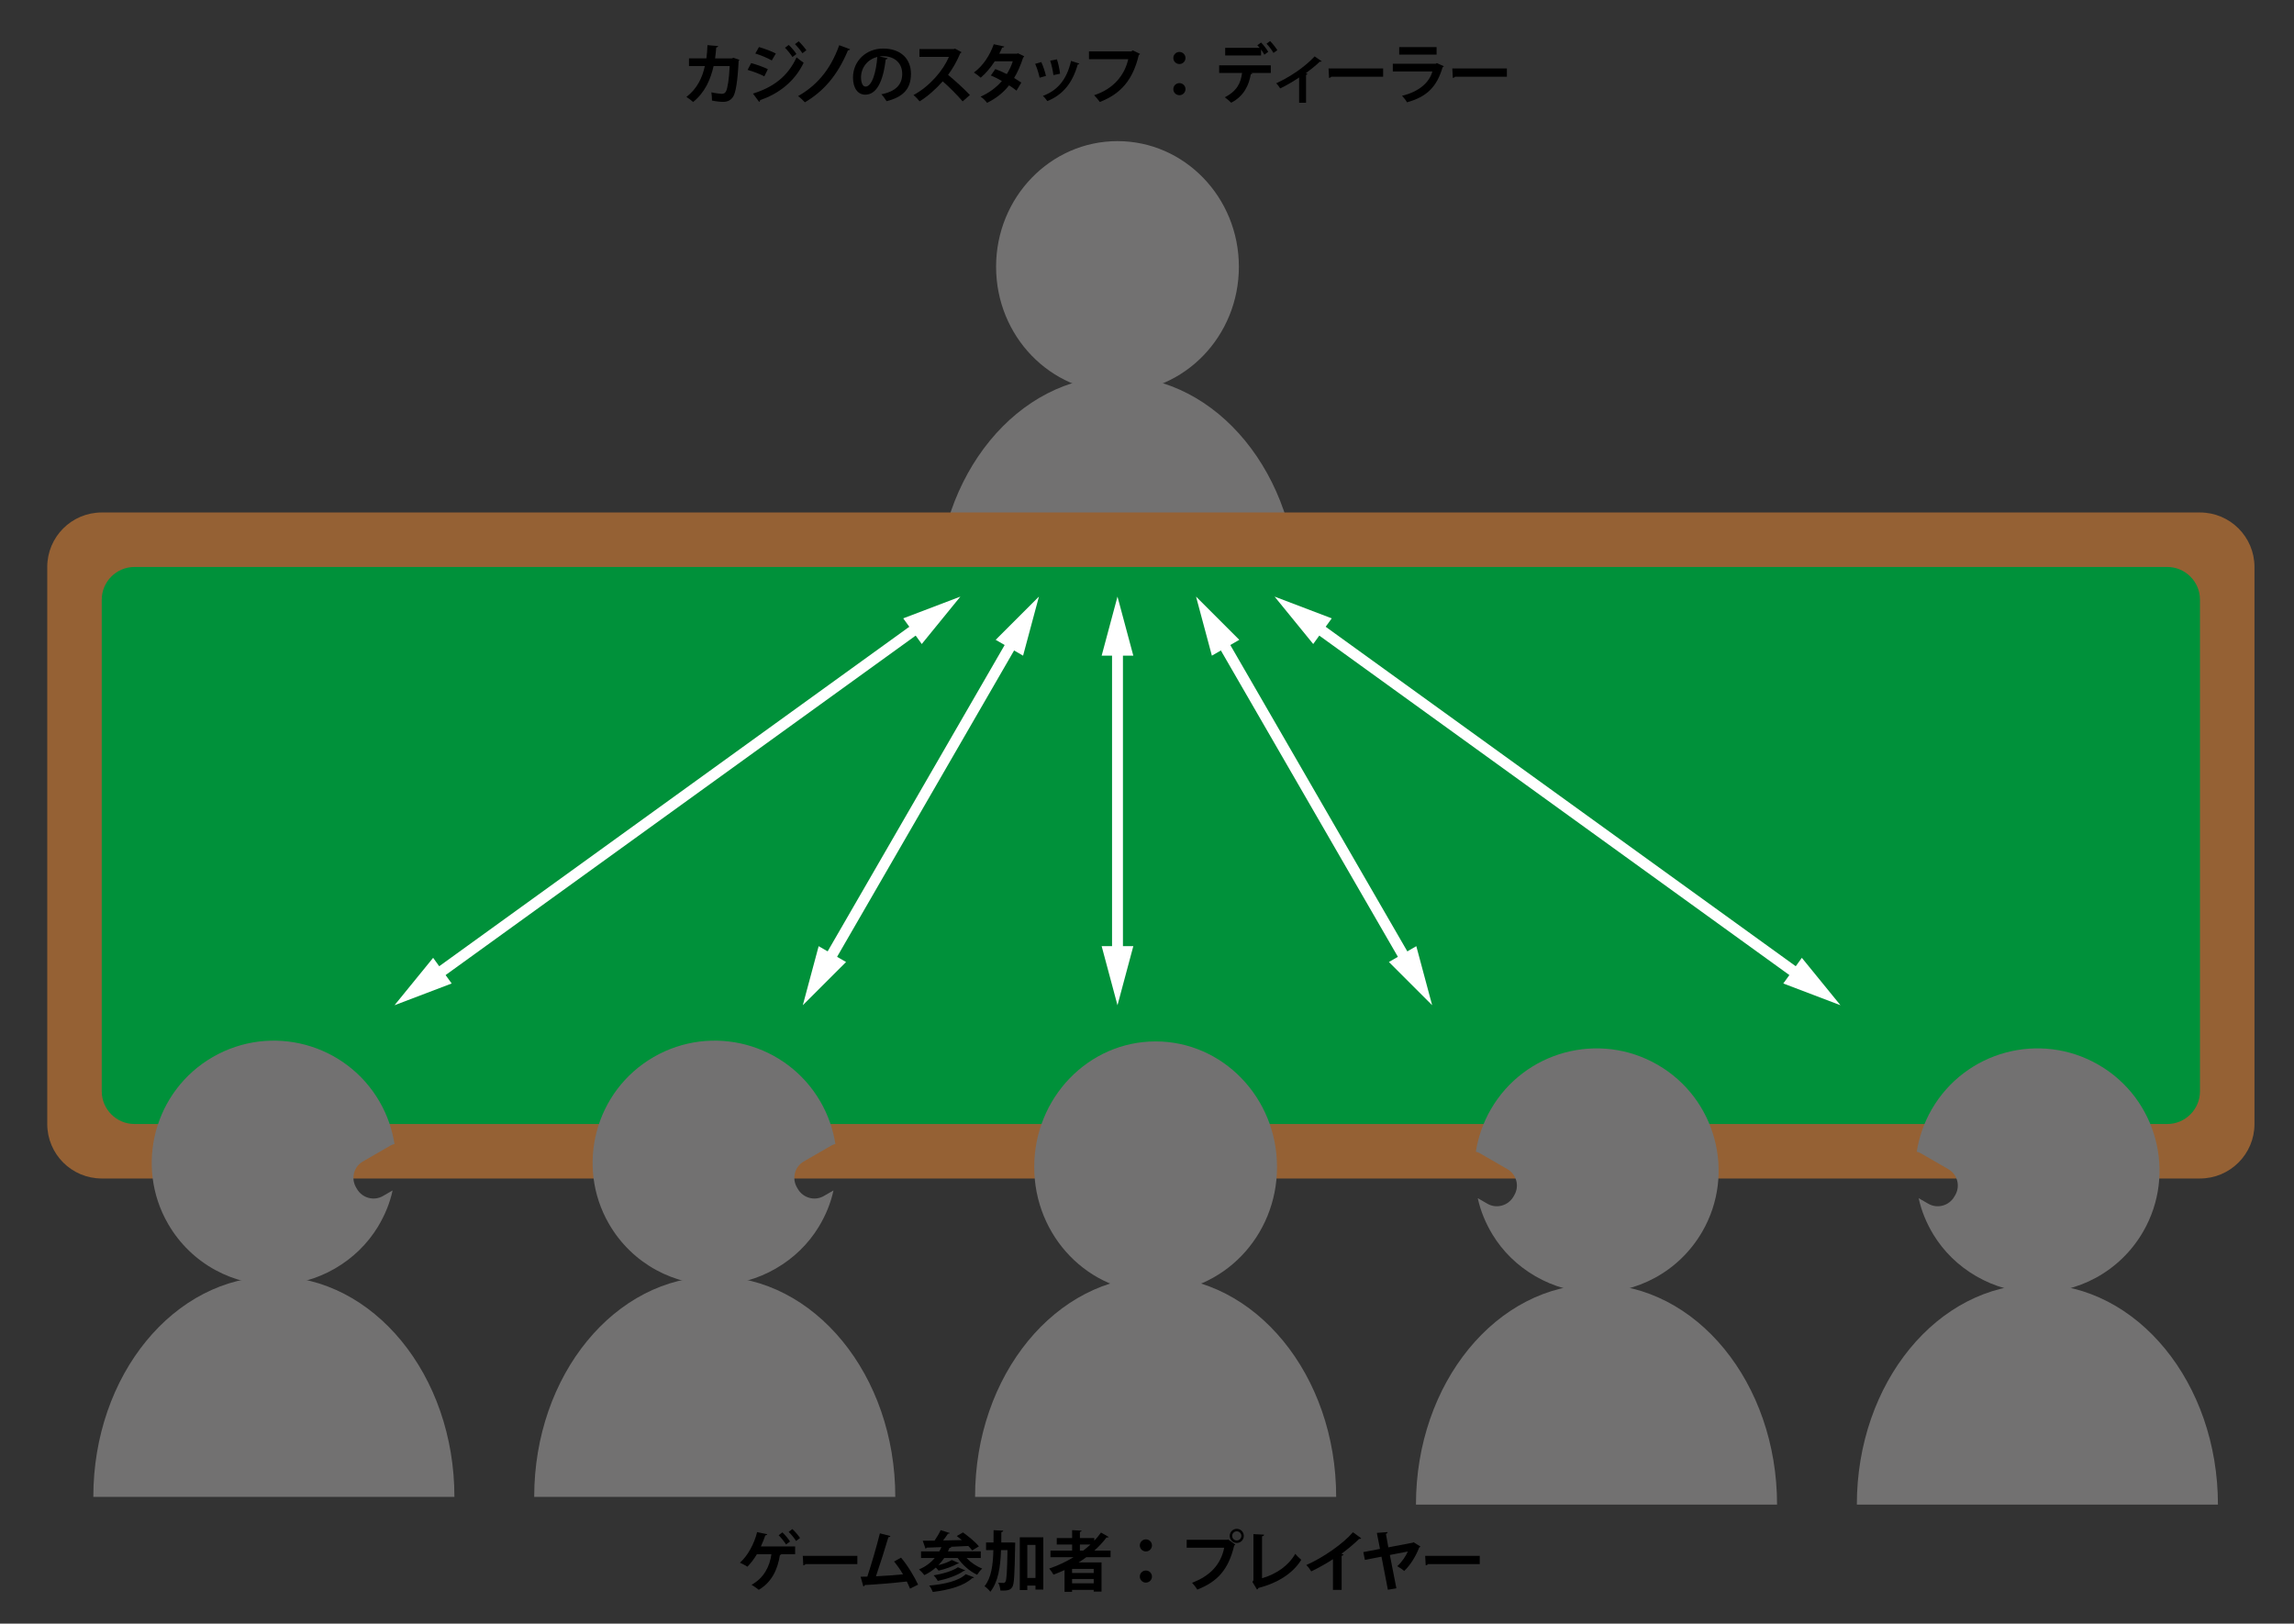 <?xml version="1.0" encoding="utf-8"?>
<!-- Generator: Adobe Illustrator 16.0.3, SVG Export Plug-In . SVG Version: 6.00 Build 0)  -->
<!DOCTYPE svg PUBLIC "-//W3C//DTD SVG 1.1//EN" "http://www.w3.org/Graphics/SVG/1.1/DTD/svg11.dtd">
<svg version="1.1" xmlns="http://www.w3.org/2000/svg" xmlns:xlink="http://www.w3.org/1999/xlink" x="0px" y="0px" width="421px"
	 height="298px" viewBox="0 0 421 298" enable-background="new 0 0 421 298" xml:space="preserve">
<rect x="0" y="0" width="421" height="298" fill="#333333" stroke="none"/>
<g id="ディーラー">
	<g>
		<path fill="#727171" d="M205.083,69.048c18.3,0,33.135,18.111,33.135,40.452h-66.27C171.948,87.159,186.784,69.048,205.083,69.048
			z"/>
		<ellipse fill="#727171" cx="205.083" cy="48.96" rx="22.279" ry="23.058"/>
	</g>
</g>
<g id="テーブル">
	<path fill="#956134" d="M18.672,216.299c-5.523,0-10-4.478-10-10V104.06c0-5.523,4.477-10,10-10h385.074c5.522,0,10,4.477,10,10
		v102.239c0,5.522-4.478,10-10,10H18.672z"/>
	<rect x="18.672" y="104.06" fill="#956134" width="385.074" height="102.239"/>
	<g>
		<path fill="#00913A" d="M403.746,200.299c0,3.3-2.7,6-6,6H24.672c-3.3,0-6-2.7-6-6V110.06c0-3.3,2.7-6,6-6h373.074
			c3.3,0,6,2.7,6,6V200.299z"/>
	</g>
</g>
<g id="プレイヤー">
	<g>
		<path fill="#727171" d="M50.905,235.829c3.617-0.104,7.219-1.071,10.557-2.999c3.338-1.927,6.012-4.584,7.875-7.643
			c1.263-2.085,2.2-4.317,2.714-6.695l-1.778,1.026c-1.669,0.965-3.808,0.36-4.771-1.309l-0.168-0.291
			c-0.963-1.668-0.396-3.785,1.273-4.749l5.043-2.912c0.254-0.146,0.493-0.235,0.751-0.289c-0.421-2.659-1.312-5.29-2.736-7.757
			c-6.18-10.704-19.879-14.404-30.618-8.204c-10.703,6.18-14.384,19.914-8.204,30.618C35.117,232.028,42.961,236.063,50.905,235.829
			z"/>
		<path fill="#727171" d="M50.261,234.287c-18.3,0-33.134,18.111-33.134,40.452h66.269C83.395,252.398,68.56,234.287,50.261,234.287
			z"/>
	</g>
	<g>
		<path fill="#727171" d="M131.817,235.829c3.617-0.104,7.218-1.071,10.557-2.999c3.338-1.927,6.013-4.584,7.875-7.643
			c1.263-2.085,2.2-4.317,2.714-6.695l-1.778,1.026c-1.669,0.965-3.808,0.36-4.771-1.309l-0.168-0.291
			c-0.963-1.668-0.396-3.785,1.273-4.749l5.043-2.912c0.254-0.146,0.493-0.235,0.752-0.289c-0.422-2.659-1.313-5.29-2.737-7.757
			c-6.18-10.704-19.878-14.404-30.618-8.204c-10.703,6.18-14.384,19.914-8.204,30.618
			C116.028,232.028,123.872,236.063,131.817,235.829z"/>
		<path fill="#727171" d="M131.172,234.287c-18.3,0-33.134,18.111-33.134,40.452h66.269
			C164.306,252.398,149.471,234.287,131.172,234.287z"/>
	</g>
	<g>
		<path fill="#727171" d="M373.262,237.247c-3.617-0.104-7.219-1.071-10.558-2.999c-3.338-1.927-6.012-4.584-7.875-7.643
			c-1.264-2.085-2.199-4.317-2.714-6.695l1.778,1.026c1.669,0.965,3.807,0.36,4.771-1.309l0.169-0.291
			c0.963-1.668,0.396-3.785-1.273-4.749l-5.043-2.912c-0.254-0.146-0.493-0.235-0.752-0.289c0.422-2.659,1.313-5.29,2.736-7.757
			c6.18-10.704,19.879-14.404,30.618-8.204c10.703,6.18,14.384,19.914,8.204,30.618C389.05,233.446,381.206,237.48,373.262,237.247z
			"/>
		<path fill="#727171" d="M373.906,235.705c18.3,0,33.134,18.111,33.134,40.452h-66.268
			C340.772,253.816,355.606,235.705,373.906,235.705z"/>
	</g>
	<g>
		<path fill="#727171" d="M292.351,237.247c-3.617-0.104-7.219-1.071-10.557-2.999c-3.339-1.927-6.014-4.584-7.876-7.643
			c-1.263-2.085-2.2-4.317-2.714-6.695l1.777,1.026c1.67,0.965,3.809,0.36,4.771-1.309l0.168-0.291
			c0.963-1.668,0.396-3.785-1.273-4.749l-5.043-2.912c-0.254-0.146-0.492-0.235-0.752-0.289c0.422-2.659,1.313-5.29,2.737-7.757
			c6.18-10.704,19.878-14.404,30.618-8.204c10.703,6.18,14.384,19.914,8.204,30.618C308.139,233.446,300.295,237.48,292.351,237.247
			z"/>
		<path fill="#727171" d="M292.995,235.705c18.3,0,33.135,18.111,33.135,40.452h-66.27
			C259.86,253.816,274.696,235.705,292.995,235.705z"/>
	</g>
	<g>
		<path fill="#727171" d="M212.083,234.287c18.3,0,33.135,18.111,33.135,40.452h-66.27
			C178.948,252.398,193.784,234.287,212.083,234.287z"/>
		<ellipse fill="#727171" cx="212.083" cy="214.199" rx="22.279" ry="23.058"/>
	</g>
	<g>
		<path d="M135.698,10.984c-0.024,0.072-0.072,0.144-0.144,0.192c-0.168,3.646-0.528,5.816-0.996,6.56
			c-0.419,0.66-1.055,0.96-1.811,0.96c-0.563,0-1.283-0.072-2.086-0.24c0.012-0.407-0.048-1.091-0.108-1.511
			c0.732,0.168,1.595,0.275,1.895,0.275c0.36,0,0.612-0.096,0.804-0.479c0.276-0.552,0.564-2.339,0.66-4.617h-2.95
			c-0.564,2.458-1.547,4.797-3.754,6.596c-0.276-0.264-0.852-0.695-1.235-0.923c1.991-1.535,2.938-3.599,3.382-5.673h-2.914v-1.415
			h3.202c0.12-0.828,0.144-1.5,0.192-2.423l1.967,0.168c-0.024,0.132-0.144,0.228-0.36,0.264c-0.072,0.756-0.096,1.295-0.204,2.003
			h3.07l0.288-0.12L135.698,10.984z"/>
		<path d="M137.85,11.584c1.067,0.276,2.279,0.72,3.07,1.115l-0.647,1.308c-0.78-0.396-2.039-0.899-3.07-1.176L137.85,11.584z
			 M138.186,17.173c3.658-1.127,6.369-3.094,8-6.645c0.3,0.265,0.983,0.78,1.307,0.983c-1.631,3.419-4.569,5.709-8,6.86
			c0.024,0.12-0.036,0.252-0.18,0.324L138.186,17.173z M139.289,8.634c1.067,0.312,2.267,0.756,3.094,1.188l-0.744,1.271
			c-0.839-0.468-1.967-0.948-3.022-1.271L139.289,8.634z M144.746,8.25c0.479,0.432,1.091,1.151,1.415,1.667l-0.731,0.552
			c-0.276-0.468-0.948-1.295-1.367-1.703L144.746,8.25z M146.569,7.578c0.48,0.444,1.091,1.163,1.416,1.644l-0.72,0.552
			c-0.3-0.48-0.948-1.26-1.367-1.667L146.569,7.578z"/>
		<path d="M156.012,9.041c-0.06,0.133-0.252,0.192-0.396,0.204c-1.991,4.762-4.582,7.568-7.904,9.535
			c-0.264-0.3-0.815-0.84-1.248-1.14c3.143-1.799,5.817-4.497,7.556-9.343L156.012,9.041z"/>
		<path d="M162.913,10.696c-0.048,0.108-0.192,0.204-0.36,0.204c-0.492,4.102-1.691,6.477-3.754,6.477
			c-1.308,0-2.255-1.104-2.255-3.143c0-3.07,2.447-5.325,5.505-5.325c3.394,0,5.133,2.016,5.133,4.618
			c0,2.818-1.451,4.281-4.474,5.049c-0.228-0.359-0.563-0.863-0.959-1.271c2.734-0.539,3.826-1.847,3.826-3.754
			c0-1.931-1.343-3.238-3.55-3.238c-0.216,0-0.408,0.024-0.612,0.048L162.913,10.696z M161.005,10.457
			c-1.823,0.432-2.986,2.003-2.986,3.718c0,1.007,0.3,1.715,0.828,1.715C160.022,15.89,160.802,13.264,161.005,10.457z"/>
		<path d="M176.452,9.569c-0.036,0.096-0.12,0.168-0.216,0.204c-0.671,1.547-1.295,2.662-2.243,3.97
			c1.175,0.959,2.938,2.555,4.006,3.693l-1.331,1.176c-0.936-1.115-2.651-2.83-3.658-3.682c-1.127,1.271-2.687,2.734-4.246,3.67
			c-0.24-0.324-0.768-0.876-1.115-1.151c2.986-1.619,5.421-4.498,6.5-7.005h-5.409V9.006h6.272l0.252-0.084L176.452,9.569z"/>
		<path d="M187.97,10.337c-0.024,0.084-0.096,0.156-0.192,0.216c-0.456,1.392-1.043,2.771-1.667,3.754
			c0.42,0.252,0.971,0.611,1.319,0.852l-0.875,1.476c-0.348-0.288-0.936-0.696-1.367-0.972c-1.056,1.355-2.423,2.423-4.042,3.214
			c-0.228-0.348-0.804-0.911-1.188-1.14c1.523-0.671,2.867-1.654,3.91-2.866c-0.636-0.384-1.367-0.756-2.027-1.02l0.827-1.175
			c0.66,0.239,1.403,0.563,2.099,0.923c0.468-0.731,0.839-1.522,1.104-2.351h-3.311c-0.744,1.151-1.667,2.255-2.579,3.011
			c-0.288-0.276-0.875-0.72-1.247-0.947c1.691-1.235,2.938-3.179,3.646-5.193l1.931,0.42c-0.048,0.132-0.18,0.203-0.396,0.191
			c-0.12,0.324-0.336,0.768-0.528,1.128h3.202l0.252-0.072L187.97,10.337z"/>
		<path d="M191.105,11.393c0.336,0.719,0.696,1.822,0.852,2.542l-1.164,0.324c-0.156-0.744-0.479-1.799-0.815-2.543L191.105,11.393z
			 M198.085,11.668c-0.036,0.096-0.144,0.168-0.3,0.156c-0.983,3.538-2.842,5.625-5.577,6.729c-0.156-0.24-0.54-0.72-0.816-0.948
			c2.567-0.959,4.366-2.866,5.169-6.428L198.085,11.668z M193.971,10.889c0.252,0.731,0.48,1.883,0.576,2.639l-1.223,0.252
			c-0.096-0.792-0.336-1.884-0.588-2.651L193.971,10.889z"/>
		<path d="M209.232,9.893c-0.061,0.084-0.145,0.168-0.24,0.204c-1.068,4.498-3.227,7.112-7.16,8.623
			c-0.24-0.371-0.732-0.935-1.032-1.247c3.61-1.175,5.601-3.718,6.26-6.608h-7.208V9.426h7.772l0.264-0.181L209.232,9.893z"/>
		<path d="M217.563,10.648c0,0.612-0.504,1.104-1.116,1.104c-0.611,0-1.115-0.491-1.115-1.104c0-0.623,0.504-1.115,1.115-1.115
			C217.082,9.533,217.563,10.049,217.563,10.648z M217.563,16.357c0,0.624-0.504,1.115-1.116,1.115
			c-0.611,0-1.115-0.491-1.115-1.115c0-0.611,0.504-1.104,1.115-1.104C217.082,15.254,217.563,15.77,217.563,16.357z"/>
		<path d="M223.745,13.396v-1.403h9.475v1.403h-3.634l0.24,0.071c-0.024,0.084-0.121,0.156-0.276,0.156
			c-0.312,1.895-1.235,4.029-3.599,5.229c-0.227-0.252-0.852-0.768-1.175-0.996c2.291-1.175,2.95-2.698,3.167-4.461H223.745z
			 M232.032,10.037c-0.132-0.276-0.359-0.624-0.6-0.947v1.091h-6.584V8.777h6.332c-0.144-0.18-0.3-0.348-0.432-0.468l0.684-0.503
			c0.468,0.455,1.032,1.211,1.319,1.702L232.032,10.037z M233.711,9.713c-0.252-0.455-0.827-1.247-1.271-1.69l0.647-0.492
			c0.468,0.468,1.043,1.199,1.331,1.679L233.711,9.713z"/>
		<path d="M242.555,11.248c-0.071,0.084-0.191,0.108-0.359,0.084c-0.744,0.731-1.715,1.476-2.555,2.111
			c0.132,0.048,0.24,0.084,0.324,0.12c-0.036,0.083-0.133,0.155-0.275,0.18v5.121h-1.271v-4.642
			c-0.864,0.588-2.447,1.535-3.479,2.003c-0.156-0.264-0.492-0.72-0.731-0.936c3.886-1.787,6.296-4.102,7.052-4.941L242.555,11.248z
			"/>
		<path d="M243.818,12.567h10.015v1.512h-9.511c-0.072,0.119-0.24,0.203-0.408,0.228L243.818,12.567z"/>
		<path d="M264.978,12.16c-0.036,0.071-0.12,0.144-0.228,0.18c-1.079,3.658-2.914,5.421-6.536,6.44
			c-0.168-0.348-0.612-0.888-0.912-1.199c3.011-0.72,5.002-2.363,5.577-4.474h-7.268v-1.415h7.915l0.168-0.12L264.978,12.16z
			 M263.646,10.025h-6.86v-1.38h6.86V10.025z"/>
		<path d="M266.53,12.567h10.015v1.512h-9.511c-0.071,0.119-0.239,0.203-0.407,0.228L266.53,12.567z"/>
	</g>
	<g>
		<path d="M145.926,283.828v1.428h-2.554c-0.024,0.084-0.12,0.144-0.24,0.156c-0.408,2.578-1.439,4.94-3.874,6.38
			c-0.324-0.275-0.948-0.695-1.332-0.923c2.267-1.235,3.346-3.383,3.646-5.613h-2.663c-0.503,0.863-1.115,1.655-1.739,2.291
			c-0.336-0.229-0.959-0.54-1.379-0.732c1.463-1.271,2.663-3.562,3.154-5.612l1.859,0.384c-0.024,0.107-0.156,0.204-0.348,0.204
			c-0.168,0.516-0.492,1.343-0.815,2.038H145.926z M143.587,281.25c0.492,0.443,1.091,1.199,1.403,1.679l-0.732,0.54
			c-0.288-0.468-0.936-1.283-1.355-1.691L143.587,281.25z M145.41,280.639c0.492,0.443,1.104,1.163,1.416,1.643l-0.732,0.552
			c-0.276-0.479-0.923-1.259-1.355-1.667L145.41,280.639z"/>
		<path d="M147.329,285.567h10.014v1.512h-9.511c-0.072,0.119-0.24,0.203-0.408,0.228L147.329,285.567z"/>
		<path d="M167.007,291.576c-0.192-0.479-0.384-0.911-0.588-1.308c-2.626,0.3-5.937,0.564-7.711,0.648
			c-0.036,0.132-0.144,0.239-0.264,0.264l-0.503-1.787c0.348,0,0.768-0.012,1.235-0.024c0.732-2.23,1.739-5.648,2.303-7.939
			l1.931,0.492c-0.036,0.132-0.18,0.216-0.372,0.216c-0.588,2.026-1.5,4.894-2.279,7.172c1.415-0.06,3.706-0.228,4.965-0.36
			c-0.504-0.851-1.092-1.702-1.643-2.351l1.283-0.707c1.187,1.379,2.482,3.55,3.13,4.953L167.007,291.576z"/>
		<path d="M179.995,285.951h-2.614c0.768,0.815,1.811,1.535,2.878,1.943c-0.312,0.275-0.72,0.791-0.936,1.139
			c-1.367-0.647-2.675-1.786-3.562-3.082h-2.471c-0.324,0.479-0.684,0.912-1.08,1.319c0.924-0.239,1.907-0.588,2.471-0.947
			l1.295,0.563c-0.024,0.072-0.132,0.12-0.264,0.12c-0.828,0.491-2.279,0.995-3.466,1.271c-0.132-0.168-0.312-0.384-0.504-0.563
			c-0.624,0.551-1.331,1.019-2.099,1.379c-0.216-0.288-0.684-0.792-0.983-1.044c1.127-0.468,2.123-1.187,2.89-2.099h-2.519v-1.211
			h3.358c0.144-0.252,0.264-0.504,0.384-0.779c-1.02,0.048-1.943,0.071-2.71,0.096c-0.036,0.107-0.12,0.168-0.216,0.18l-0.504-1.451
			c0.612,0,1.343-0.012,2.171-0.024c0.408-0.6,0.863-1.331,1.115-1.919l1.679,0.528c-0.036,0.096-0.156,0.132-0.336,0.132
			c-0.24,0.372-0.563,0.815-0.899,1.235c1.104-0.024,2.279-0.036,3.454-0.072c-0.324-0.264-0.636-0.516-0.936-0.743l1.139-0.66
			c0.996,0.708,2.303,1.787,2.927,2.555l-1.235,0.744c-0.18-0.24-0.432-0.517-0.72-0.816c-1.08,0.061-2.195,0.108-3.25,0.156
			l0.132,0.036c-0.036,0.107-0.168,0.168-0.324,0.156c-0.084,0.216-0.18,0.432-0.288,0.647h6.021V285.951z M178.748,289.501
			c-0.036,0.084-0.144,0.145-0.324,0.145c-1.523,1.427-4.162,2.158-7.232,2.542c-0.132-0.359-0.396-0.863-0.66-1.175
			c2.806-0.24,5.421-0.852,6.704-2.087L178.748,289.501z M177.128,288.218c-0.036,0.084-0.144,0.132-0.288,0.12
			c-1.092,0.792-2.975,1.451-4.738,1.823c-0.156-0.312-0.468-0.744-0.768-1.02c1.607-0.264,3.502-0.792,4.462-1.487L177.128,288.218
			z"/>
		<path d="M185.235,283.109l0.324-0.013l0.755,0.036c0,0.12,0,0.312-0.012,0.479c-0.096,5.254-0.167,7.112-0.516,7.652
			c-0.252,0.384-0.516,0.672-1.667,0.672c-0.168,0-0.348,0-0.528-0.013c-0.024-0.42-0.167-1.031-0.396-1.439
			c0.396,0.049,0.744,0.049,0.959,0.049c0.168,0,0.264-0.061,0.372-0.229c0.204-0.323,0.3-1.751,0.372-5.793h-1.188
			c-0.108,3.106-0.516,5.817-1.967,7.652c-0.228-0.348-0.708-0.804-1.067-1.02c1.247-1.547,1.559-3.838,1.631-6.633h-1.343v-1.402
			h1.367c0.012-0.72,0.012-1.476,0.012-2.255l1.775,0.084c-0.024,0.144-0.132,0.228-0.348,0.264c0,0.647-0.012,1.283-0.012,1.907
			H185.235z M187.154,282.161h4.318v9.583h-1.439v-0.731h-1.499v0.827h-1.379V282.161z M188.534,289.609h1.499v-6.057h-1.499
			V289.609z"/>
		<path d="M203.813,285.808h-4.45c-0.456,0.336-0.923,0.659-1.415,0.959h4.209v5.35h-1.439v-0.313h-3.97v0.36h-1.379v-3.994
			c-0.66,0.3-1.343,0.588-2.027,0.84c-0.168-0.3-0.528-0.828-0.792-1.115c1.547-0.528,3.07-1.235,4.474-2.087h-4.234v-1.212h3.97
			v-1.115h-2.818v-1.188h2.818v-1.451l1.739,0.097c-0.012,0.119-0.108,0.191-0.312,0.239v1.115h2.639v0.492
			c0.456-0.479,0.863-0.983,1.235-1.499l1.403,0.804c-0.049,0.071-0.132,0.107-0.24,0.107c-0.048,0-0.096-0.012-0.144-0.023
			c-0.66,0.875-1.416,1.679-2.243,2.422h2.975V285.808z M200.718,288.71v-0.756h-3.97v0.756H200.718z M196.749,290.604h3.97v-0.804
			h-3.97V290.604z M198.188,283.48v1.115h0.612c0.468-0.359,0.912-0.731,1.331-1.115H198.188z"/>
		<path d="M211.411,283.648c0,0.612-0.504,1.104-1.116,1.104c-0.611,0-1.115-0.491-1.115-1.104c0-0.623,0.504-1.115,1.115-1.115
			C210.932,282.533,211.411,283.049,211.411,283.648z M211.411,289.357c0,0.624-0.504,1.115-1.116,1.115
			c-0.611,0-1.115-0.491-1.115-1.115c0-0.611,0.504-1.104,1.115-1.104C210.932,288.254,211.411,288.77,211.411,289.357z"/>
		<path d="M217.786,282.605h7.495l0.108-0.061l1.331,0.948c-0.06,0.06-0.119,0.119-0.215,0.167
			c-1.068,4.486-3.107,6.657-6.777,8.096c-0.215-0.384-0.659-0.947-0.959-1.259c3.25-1.212,5.277-3.299,5.9-6.429h-6.884V282.605z
			 M226.973,280.603c0.72,0,1.295,0.575,1.295,1.295c0,0.708-0.575,1.296-1.295,1.296c-0.707,0-1.295-0.588-1.295-1.296
			C225.678,281.154,226.289,280.603,226.973,280.603z M227.813,281.897c0-0.468-0.371-0.84-0.84-0.84c-0.455,0-0.84,0.372-0.84,0.84
			s0.385,0.84,0.84,0.84C227.465,282.737,227.813,282.342,227.813,281.897z"/>
		<path d="M231.613,289.669c2.603-0.755,4.833-2.278,6.104-4.485c0.264,0.36,0.804,0.84,1.091,1.104
			c-1.535,2.507-4.365,4.27-7.867,5.169c-0.036,0.108-0.132,0.24-0.252,0.288l-0.84-1.392l0.18-0.3v-8.479l1.955,0.096
			c-0.012,0.144-0.119,0.264-0.371,0.3V289.669z"/>
		<path d="M249.807,282.329c-0.072,0.097-0.191,0.145-0.384,0.132c-0.936,0.912-2.099,1.883-3.238,2.723
			c0.132,0.036,0.264,0.096,0.384,0.132c-0.036,0.108-0.145,0.204-0.348,0.229v6.26h-1.596v-5.637
			c-1.066,0.72-2.662,1.607-3.981,2.243c-0.192-0.336-0.6-0.888-0.911-1.163c3.13-1.392,6.729-3.887,8.563-6.021L249.807,282.329z"
			/>
		<path d="M260.683,283.853c-0.036,0.072-0.132,0.144-0.228,0.168c-0.588,1.583-1.631,3.25-2.759,4.317
			c-0.3-0.288-0.899-0.672-1.271-0.875c0.875-0.78,1.619-1.943,1.942-2.699l-3.298,0.636l1.199,6.117l-1.56,0.264l-1.175-6.068
			l-3.047,0.587l-0.287-1.427l3.058-0.588l-0.575-2.938l1.979-0.155c0,0.167-0.132,0.264-0.313,0.335l0.444,2.471l4.474-0.852
			l0.156-0.084L260.683,283.853z"/>
		<path d="M261.552,285.567h10.015v1.512h-9.511c-0.072,0.119-0.24,0.203-0.408,0.228L261.552,285.567z"/>
	</g>
	<g>
		<g>
			
				<line fill="none" stroke="#FFFFFF" stroke-width="2" stroke-miterlimit="10" x1="205.084" y1="175.641" x2="205.084" y2="118.359"/>
			<g>
				<polygon fill="#FFFFFF" points="207.989,173.659 205.084,184.5 202.179,173.659 				"/>
			</g>
			<g>
				<polygon fill="#FFFFFF" points="207.989,120.341 205.084,109.5 202.179,120.341 				"/>
			</g>
		</g>
	</g>
</g>
<g id="レイヤー_4">
	<g>
		<g>
			
				<line fill="none" stroke="#FFFFFF" stroke-width="2" stroke-miterlimit="10" x1="186.235" y1="117.171" x2="151.766" y2="176.829"/>
			<g>
				<polygon fill="#FFFFFF" points="182.728,117.433 190.667,109.5 187.759,120.34 				"/>
			</g>
			<g>
				<polygon fill="#FFFFFF" points="150.241,173.66 147.333,184.5 155.272,176.567 				"/>
			</g>
		</g>
	</g>
	<g>
		<g>
			
				<line fill="none" stroke="#FFFFFF" stroke-width="2" stroke-miterlimit="10" x1="223.932" y1="117.171" x2="258.4" y2="176.829"/>
			<g>
				<polygon fill="#FFFFFF" points="222.408,120.34 219.5,109.5 227.439,117.433 				"/>
			</g>
			<g>
				<polygon fill="#FFFFFF" points="254.895,176.567 262.833,184.5 259.925,173.66 				"/>
			</g>
		</g>
	</g>
	<g>
		<g>
			
				<line fill="none" stroke="#FFFFFF" stroke-width="2" stroke-miterlimit="10" x1="169.069" y1="114.687" x2="79.584" y2="179.313"/>
			<g>
				<polygon fill="#FFFFFF" points="165.762,113.492 176.251,109.5 169.164,118.202 				"/>
			</g>
			<g>
				<polygon fill="#FFFFFF" points="79.49,175.798 72.402,184.5 82.892,180.508 				"/>
			</g>
		</g>
	</g>
	<g>
		<g>
			
				<line fill="none" stroke="#FFFFFF" stroke-width="2" stroke-miterlimit="10" x1="241.099" y1="114.687" x2="330.582" y2="179.313"/>
			<g>
				<polygon fill="#FFFFFF" points="241.004,118.202 233.916,109.5 244.405,113.492 				"/>
			</g>
			<g>
				<polygon fill="#FFFFFF" points="327.275,180.508 337.765,184.5 330.677,175.798 				"/>
			</g>
		</g>
	</g>
</g>
</svg>
